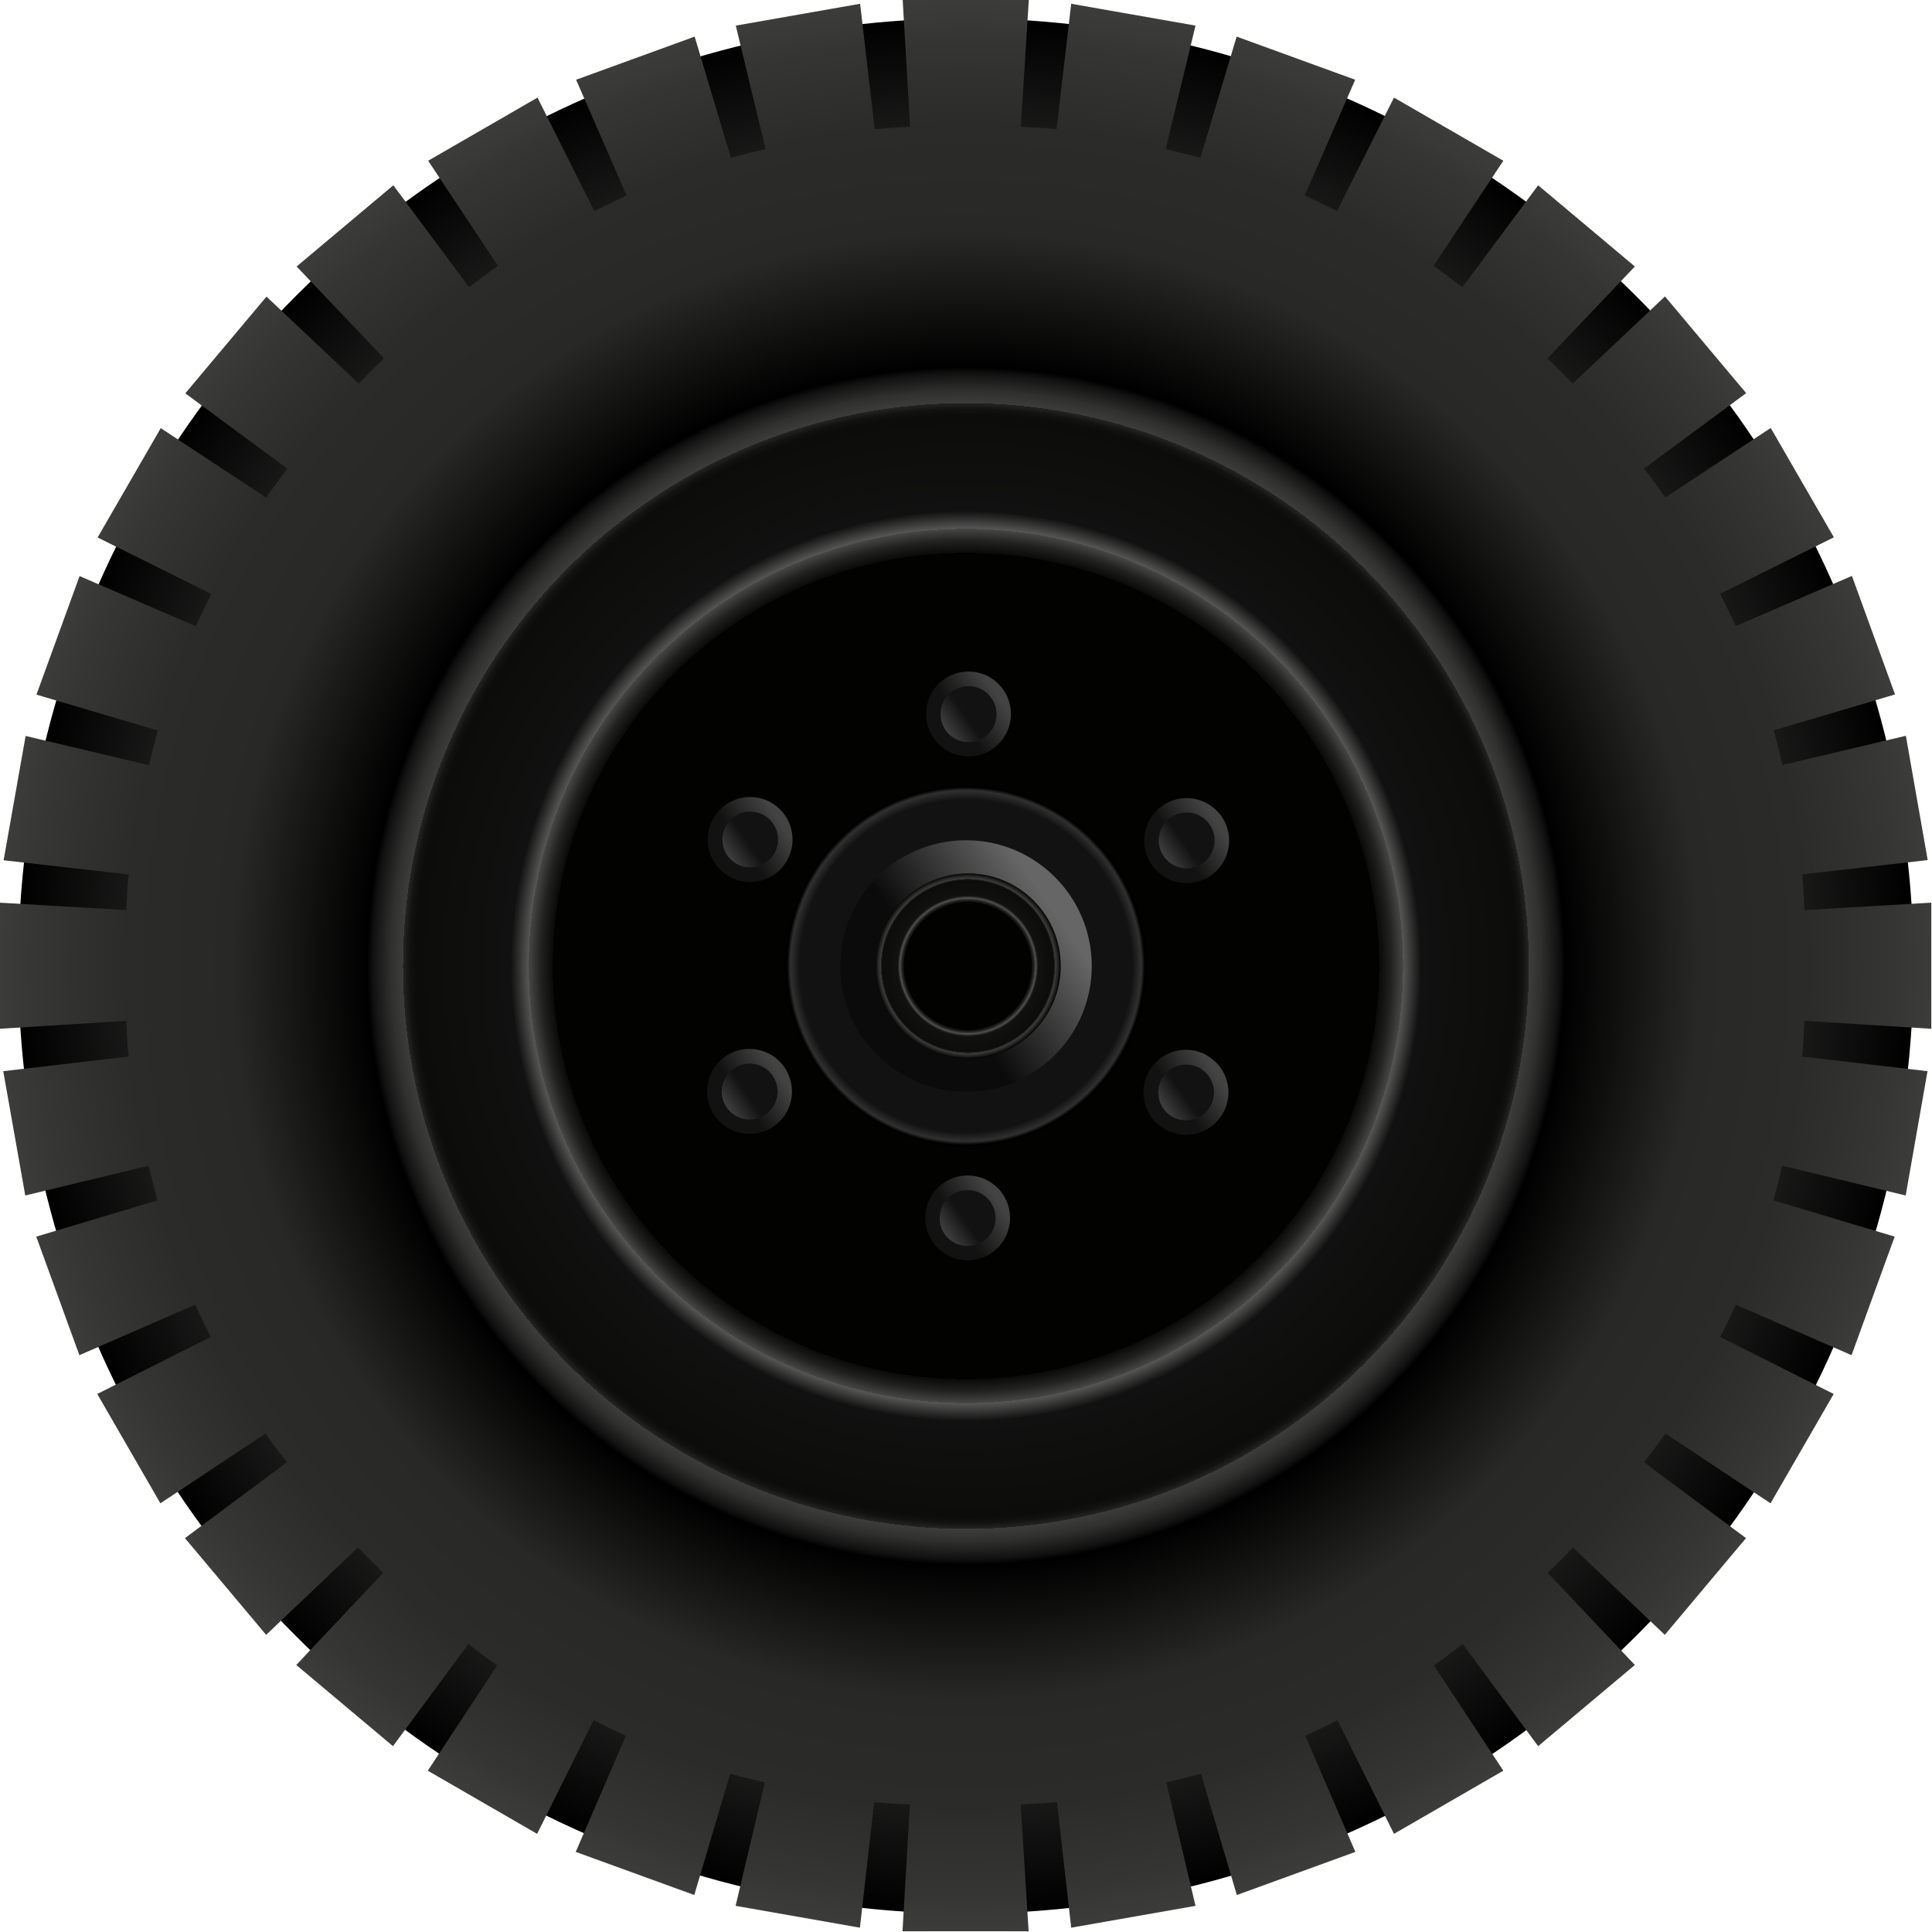<?xml version="1.0" encoding="UTF-8"?>
<svg id="Laag_2" data-name="Laag 2" xmlns="http://www.w3.org/2000/svg" xmlns:xlink="http://www.w3.org/1999/xlink" viewBox="0 0 107.08 107.08">
  <defs>
    <style>
      .cls-1 {
        fill: url(#linear-gradient);
      }

      .cls-1, .cls-2, .cls-3, .cls-4, .cls-5, .cls-6, .cls-7, .cls-8, .cls-9, .cls-10, .cls-11, .cls-12, .cls-13, .cls-14, .cls-15, .cls-16, .cls-17, .cls-18 {
        stroke-width: 0px;
      }

      .cls-2 {
        fill: url(#radial-gradient);
      }

      .cls-3 {
        fill: url(#linear-gradient-11);
      }

      .cls-4 {
        fill: url(#linear-gradient-12);
      }

      .cls-5 {
        fill: url(#linear-gradient-13);
      }

      .cls-6 {
        fill: url(#linear-gradient-10);
      }

      .cls-7 {
        fill: url(#radial-gradient-2);
      }

      .cls-8 {
        fill: url(#radial-gradient-3);
      }

      .cls-9 {
        fill: url(#radial-gradient-4);
      }

      .cls-10 {
        fill: url(#radial-gradient-5);
      }

      .cls-11 {
        fill: url(#linear-gradient-4);
      }

      .cls-12 {
        fill: url(#linear-gradient-2);
      }

      .cls-13 {
        fill: url(#linear-gradient-3);
      }

      .cls-14 {
        fill: url(#linear-gradient-8);
      }

      .cls-15 {
        fill: url(#linear-gradient-9);
      }

      .cls-16 {
        fill: url(#linear-gradient-7);
      }

      .cls-17 {
        fill: url(#linear-gradient-5);
      }

      .cls-18 {
        fill: url(#linear-gradient-6);
      }
    </style>
    <radialGradient id="radial-gradient" cx="7584.09" cy="53.54" fx="7584.09" fy="53.54" r="52.52" gradientTransform="translate(5454.16 5378.44) rotate(-135) scale(1 -1)" gradientUnits="userSpaceOnUse">
      <stop offset=".72" stop-color="#3c3c3b"/>
      <stop offset="1" stop-color="#000"/>
    </radialGradient>
    <radialGradient id="radial-gradient-2" cx="7584.09" cy="53.54" fx="7584.09" fy="53.54" r="53.54" gradientTransform="translate(7637.63) rotate(-180) scale(1 -1)" gradientUnits="userSpaceOnUse">
      <stop offset="0" stop-color="#000"/>
      <stop offset=".59" stop-color="#000"/>
      <stop offset=".62" stop-color="#000"/>
      <stop offset=".76" stop-color="#282826"/>
      <stop offset=".87" stop-color="#2b2b29"/>
      <stop offset=".96" stop-color="#353534"/>
      <stop offset="1" stop-color="#3c3c3b"/>
    </radialGradient>
    <radialGradient id="radial-gradient-3" cx="7584.09" cy="53.54" fx="7584.09" fy="53.54" r="33.19" gradientTransform="translate(7637.63) rotate(-180) scale(1 -1)" gradientUnits="userSpaceOnUse">
      <stop offset="0" stop-color="#020200"/>
      <stop offset=".65" stop-color="#020200"/>
      <stop offset=".69" stop-color="#020200"/>
      <stop offset=".69" stop-color="#0a0a08"/>
      <stop offset=".71" stop-color="#21211f"/>
      <stop offset=".73" stop-color="#464644"/>
      <stop offset=".73" stop-color="#575756"/>
      <stop offset=".76" stop-color="#111"/>
      <stop offset=".92" stop-color="#0c0c0a"/>
      <stop offset=".93" stop-color="#121210"/>
      <stop offset=".94" stop-color="#242423"/>
      <stop offset=".94" stop-color="#3c3c3b"/>
      <stop offset=".96" stop-color="#30302f"/>
      <stop offset=".99" stop-color="#111"/>
      <stop offset="1" stop-color="#000"/>
    </radialGradient>
    <radialGradient id="radial-gradient-4" cx="7584.09" cy="53.54" fx="7584.09" fy="53.54" r="10.02" gradientTransform="translate(7637.63) rotate(-180) scale(1 -1)" gradientUnits="userSpaceOnUse">
      <stop offset=".92" stop-color="#121212"/>
      <stop offset=".97" stop-color="#303030"/>
      <stop offset=".99" stop-color="#000"/>
    </radialGradient>
    <linearGradient id="linear-gradient" x1="7579.38" y1="50.28" x2="7590.84" y2="58.23" gradientTransform="translate(7637.63) rotate(-180) scale(1 -1)" gradientUnits="userSpaceOnUse">
      <stop offset="0" stop-color="#666"/>
      <stop offset=".53" stop-color="#0b0b0b"/>
    </linearGradient>
    <radialGradient id="radial-gradient-5" cx="7583.98" cy="53.54" fx="7583.98" fy="53.54" r="5.13" xlink:href="#radial-gradient-3"/>
    <linearGradient id="linear-gradient-2" x1="7582.36" y1="38.47" x2="7586.23" y2="41.16" gradientTransform="translate(7637.63) rotate(-180) scale(1 -1)" gradientUnits="userSpaceOnUse">
      <stop offset="0" stop-color="#434343"/>
      <stop offset=".53" stop-color="#121212"/>
    </linearGradient>
    <linearGradient id="linear-gradient-3" x1="7582.9" y1="38.85" x2="7585.45" y2="40.61" gradientTransform="translate(7637.63) rotate(-180) scale(1 -1)" gradientUnits="userSpaceOnUse">
      <stop offset=".47" stop-color="#121212"/>
      <stop offset="1" stop-color="#484848"/>
    </linearGradient>
    <linearGradient id="linear-gradient-4" x1="7582.42" y1="66.41" x2="7586.28" y2="69.09" xlink:href="#linear-gradient-2"/>
    <linearGradient id="linear-gradient-5" x1="7582.96" y1="66.78" x2="7585.5" y2="68.55" xlink:href="#linear-gradient-3"/>
    <linearGradient id="linear-gradient-6" x1="7570.28" y1="45.48" x2="7574.15" y2="48.16" xlink:href="#linear-gradient-2"/>
    <linearGradient id="linear-gradient-7" x1="7570.82" y1="45.86" x2="7573.36" y2="47.62" xlink:href="#linear-gradient-3"/>
    <linearGradient id="linear-gradient-8" x1="7594.5" y1="59.4" x2="7598.37" y2="62.08" xlink:href="#linear-gradient-2"/>
    <linearGradient id="linear-gradient-9" x1="7595.04" y1="59.78" x2="7597.58" y2="61.54" xlink:href="#linear-gradient-3"/>
    <linearGradient id="linear-gradient-10" x1="7570.31" y1="59.45" x2="7574.17" y2="62.13" xlink:href="#linear-gradient-2"/>
    <linearGradient id="linear-gradient-11" x1="7570.85" y1="59.82" x2="7573.39" y2="61.59" xlink:href="#linear-gradient-3"/>
    <linearGradient id="linear-gradient-12" x1="7594.47" y1="45.43" x2="7598.34" y2="48.11" xlink:href="#linear-gradient-2"/>
    <linearGradient id="linear-gradient-13" x1="7595.01" y1="45.81" x2="7597.56" y2="47.57" xlink:href="#linear-gradient-3"/>
  </defs>
  <g id="Background">
    <g>
      <circle class="cls-2" cx="53.54" cy="53.54" r="52.52" transform="translate(-22.18 53.54) rotate(-45)"/>
      <path class="cls-7" d="M7.16,48.47l-6.96-.79,1.22-6.89,6.84,1.62c.16-.64.31-1.29.49-1.92l-6.73-1.99,2.39-6.57,6.44,2.78c.27-.61.57-1.2.86-1.79l-6.3-3.13,3.5-6.06,5.84,3.85c.37-.55.79-1.07,1.18-1.6l-5.66-4.18,4.5-5.36,5.11,4.82c.46-.48.93-.95,1.4-1.4l-4.84-5.09,5.36-4.5,4.2,5.65c.53-.39,1.05-.81,1.6-1.18l-3.87-5.83,6.06-3.5,3.15,6.29c.59-.29,1.18-.59,1.79-.86l-2.8-6.42,6.57-2.39,2.01,6.72c.63-.18,1.28-.34,1.92-.49l-1.65-6.84,6.89-1.21.81,6.95c.65-.07,1.3-.08,1.96-.13l-.41-7.03h6.99l-.44,7.03c.66.04,1.33.06,1.98.13l.81-6.95,6.89,1.21-1.65,6.84c.64.16,1.29.31,1.92.49l2.01-6.72,6.57,2.39-2.8,6.42c.61.27,1.2.57,1.79.86l3.16-6.29,6.06,3.5-3.87,5.83c.55.37,1.07.78,1.6,1.18l4.2-5.65,5.36,4.5-4.84,5.09c.48.46.95.93,1.4,1.4l5.11-4.83,4.5,5.36-5.66,4.18c.39.53.81,1.05,1.18,1.6l5.84-3.85,3.5,6.06-6.3,3.13c.29.59.59,1.18.86,1.79l6.44-2.78,2.39,6.57-6.73,1.99c.18.63.34,1.28.49,1.92l6.84-1.62,1.21,6.89-6.96.79c.07.65.09,1.32.13,1.98l7.03-.41v6.99l-7.03-.44c-.04.66-.06,1.33-.13,1.98l6.95.81-1.21,6.89-6.84-1.65c-.16.64-.31,1.29-.49,1.92l6.72,2.01-2.39,6.57-6.42-2.8c-.27.61-.57,1.2-.86,1.79l6.29,3.16-3.5,6.06-5.83-3.87c-.37.55-.78,1.07-1.18,1.6l5.65,4.2-4.5,5.36-5.09-4.84c-.46.48-.93.95-1.4,1.4l4.83,5.11-5.36,4.5-4.18-5.66c-.53.39-1.05.81-1.6,1.18l3.85,5.84-6.06,3.5-3.13-6.3c-.59.29-1.18.59-1.79.86l2.78,6.44-6.57,2.39-1.99-6.73c-.63.18-1.28.34-1.92.49l1.62,6.84-6.89,1.21-.79-6.96c-.66.07-1.34.09-2.01.13l.44,7.03h-6.99l.41-7.03c-.66-.04-1.33-.06-1.98-.13l-.79,6.96-6.89-1.21,1.62-6.84c-.64-.16-1.29-.31-1.92-.49l-1.99,6.73-6.57-2.39,2.78-6.44c-.61-.27-1.2-.57-1.79-.86l-3.13,6.3-6.06-3.5,3.85-5.84c-.55-.37-1.07-.78-1.6-1.18l-4.18,5.66-5.36-4.5,4.82-5.11c-.48-.46-.95-.93-1.4-1.4l-5.09,4.84-4.5-5.36,5.65-4.2c-.39-.53-.81-1.05-1.18-1.6l-5.83,3.87-3.5-6.06,6.29-3.16c-.29-.59-.59-1.18-.86-1.79l-6.42,2.8-2.39-6.57,6.72-2.01c-.18-.63-.34-1.28-.49-1.92l-6.84,1.65-1.22-6.89,6.95-.81c-.07-.65-.09-1.32-.13-1.98l-7.03.44v-6.99l7.03.41c.04-.66.06-1.33.13-1.98Z"/>
      <path class="cls-8" d="M53.54,20.36c18.33,0,33.19,14.86,33.19,33.19s-14.86,33.19-33.19,33.19-33.19-14.86-33.19-33.19,14.86-33.19,33.19-33.19Z"/>
      <path class="cls-9" d="M53.54,43.52c5.53,0,10.02,4.49,10.02,10.02s-4.49,10.02-10.02,10.02-10.02-4.49-10.02-10.02,4.49-10.02,10.02-10.02Z"/>
      <path class="cls-1" d="M53.54,46.57c3.85,0,6.97,3.12,6.97,6.97s-3.12,6.97-6.97,6.97-6.97-3.12-6.97-6.97,3.12-6.97,6.97-6.97Z"/>
      <path class="cls-10" d="M53.66,48.41c2.83,0,5.13,2.3,5.13,5.13s-2.3,5.13-5.13,5.13-5.13-2.3-5.13-5.13,2.3-5.13,5.13-5.13Z"/>
      <g>
        <g>
          <path class="cls-12" d="M53.68,37.22c1.3,0,2.35,1.05,2.35,2.35s-1.05,2.35-2.35,2.35-2.35-1.05-2.35-2.35,1.05-2.35,2.35-2.35Z"/>
          <path class="cls-13" d="M53.68,38.03c.85,0,1.55.69,1.55,1.55s-.69,1.55-1.55,1.55-1.55-.69-1.55-1.55.69-1.55,1.55-1.55Z"/>
        </g>
        <g>
          <path class="cls-11" d="M53.63,65.15c1.3,0,2.35,1.05,2.35,2.35s-1.05,2.35-2.35,2.35-2.35-1.05-2.35-2.35,1.05-2.35,2.35-2.35Z"/>
          <path class="cls-17" d="M53.63,65.96c.85,0,1.55.69,1.55,1.55s-.69,1.55-1.55,1.55-1.55-.69-1.55-1.55.69-1.55,1.55-1.55Z"/>
        </g>
      </g>
      <g>
        <g>
          <path class="cls-18" d="M67.81,45.41c.65,1.13.26,2.57-.86,3.22-1.13.65-2.57.27-3.22-.86-.65-1.13-.26-2.56.86-3.22,1.13-.65,2.56-.26,3.22.86Z"/>
          <path class="cls-16" d="M67.11,45.81c.43.74.17,1.68-.57,2.11-.74.43-1.69.17-2.11-.57-.43-.74-.17-1.69.57-2.11.74-.43,1.69-.17,2.11.57Z"/>
        </g>
        <g>
          <path class="cls-14" d="M43.58,59.32c.65,1.13.26,2.57-.86,3.21-1.13.65-2.57.26-3.22-.86-.65-1.13-.26-2.57.86-3.22,1.13-.65,2.57-.26,3.22.86Z"/>
          <path class="cls-15" d="M42.89,59.73c.43.74.17,1.69-.57,2.11-.74.43-1.69.17-2.11-.57-.43-.74-.17-1.69.57-2.11.74-.43,1.69-.17,2.11.57Z"/>
        </g>
      </g>
      <g>
        <g>
          <path class="cls-6" d="M66.91,58.51c1.13.65,1.51,2.09.86,3.21-.65,1.13-2.09,1.51-3.22.86-1.13-.65-1.51-2.09-.86-3.22.65-1.13,2.09-1.51,3.22-.86Z"/>
          <path class="cls-3" d="M66.51,59.21c.74.43.99,1.37.57,2.11-.43.74-1.37.99-2.11.57-.74-.43-.99-1.37-.57-2.11.43-.74,1.37-.99,2.11-.57Z"/>
        </g>
        <g>
          <path class="cls-4" d="M42.75,44.49c1.13.65,1.51,2.09.86,3.22-.65,1.13-2.09,1.51-3.21.86-1.13-.65-1.51-2.09-.86-3.22.65-1.13,2.09-1.51,3.22-.86Z"/>
          <path class="cls-5" d="M42.35,45.19c.74.43.99,1.37.57,2.11-.43.74-1.37.99-2.11.57-.74-.43-.99-1.37-.57-2.11.43-.74,1.37-.99,2.11-.57Z"/>
        </g>
      </g>
    </g>
  </g>
</svg>
